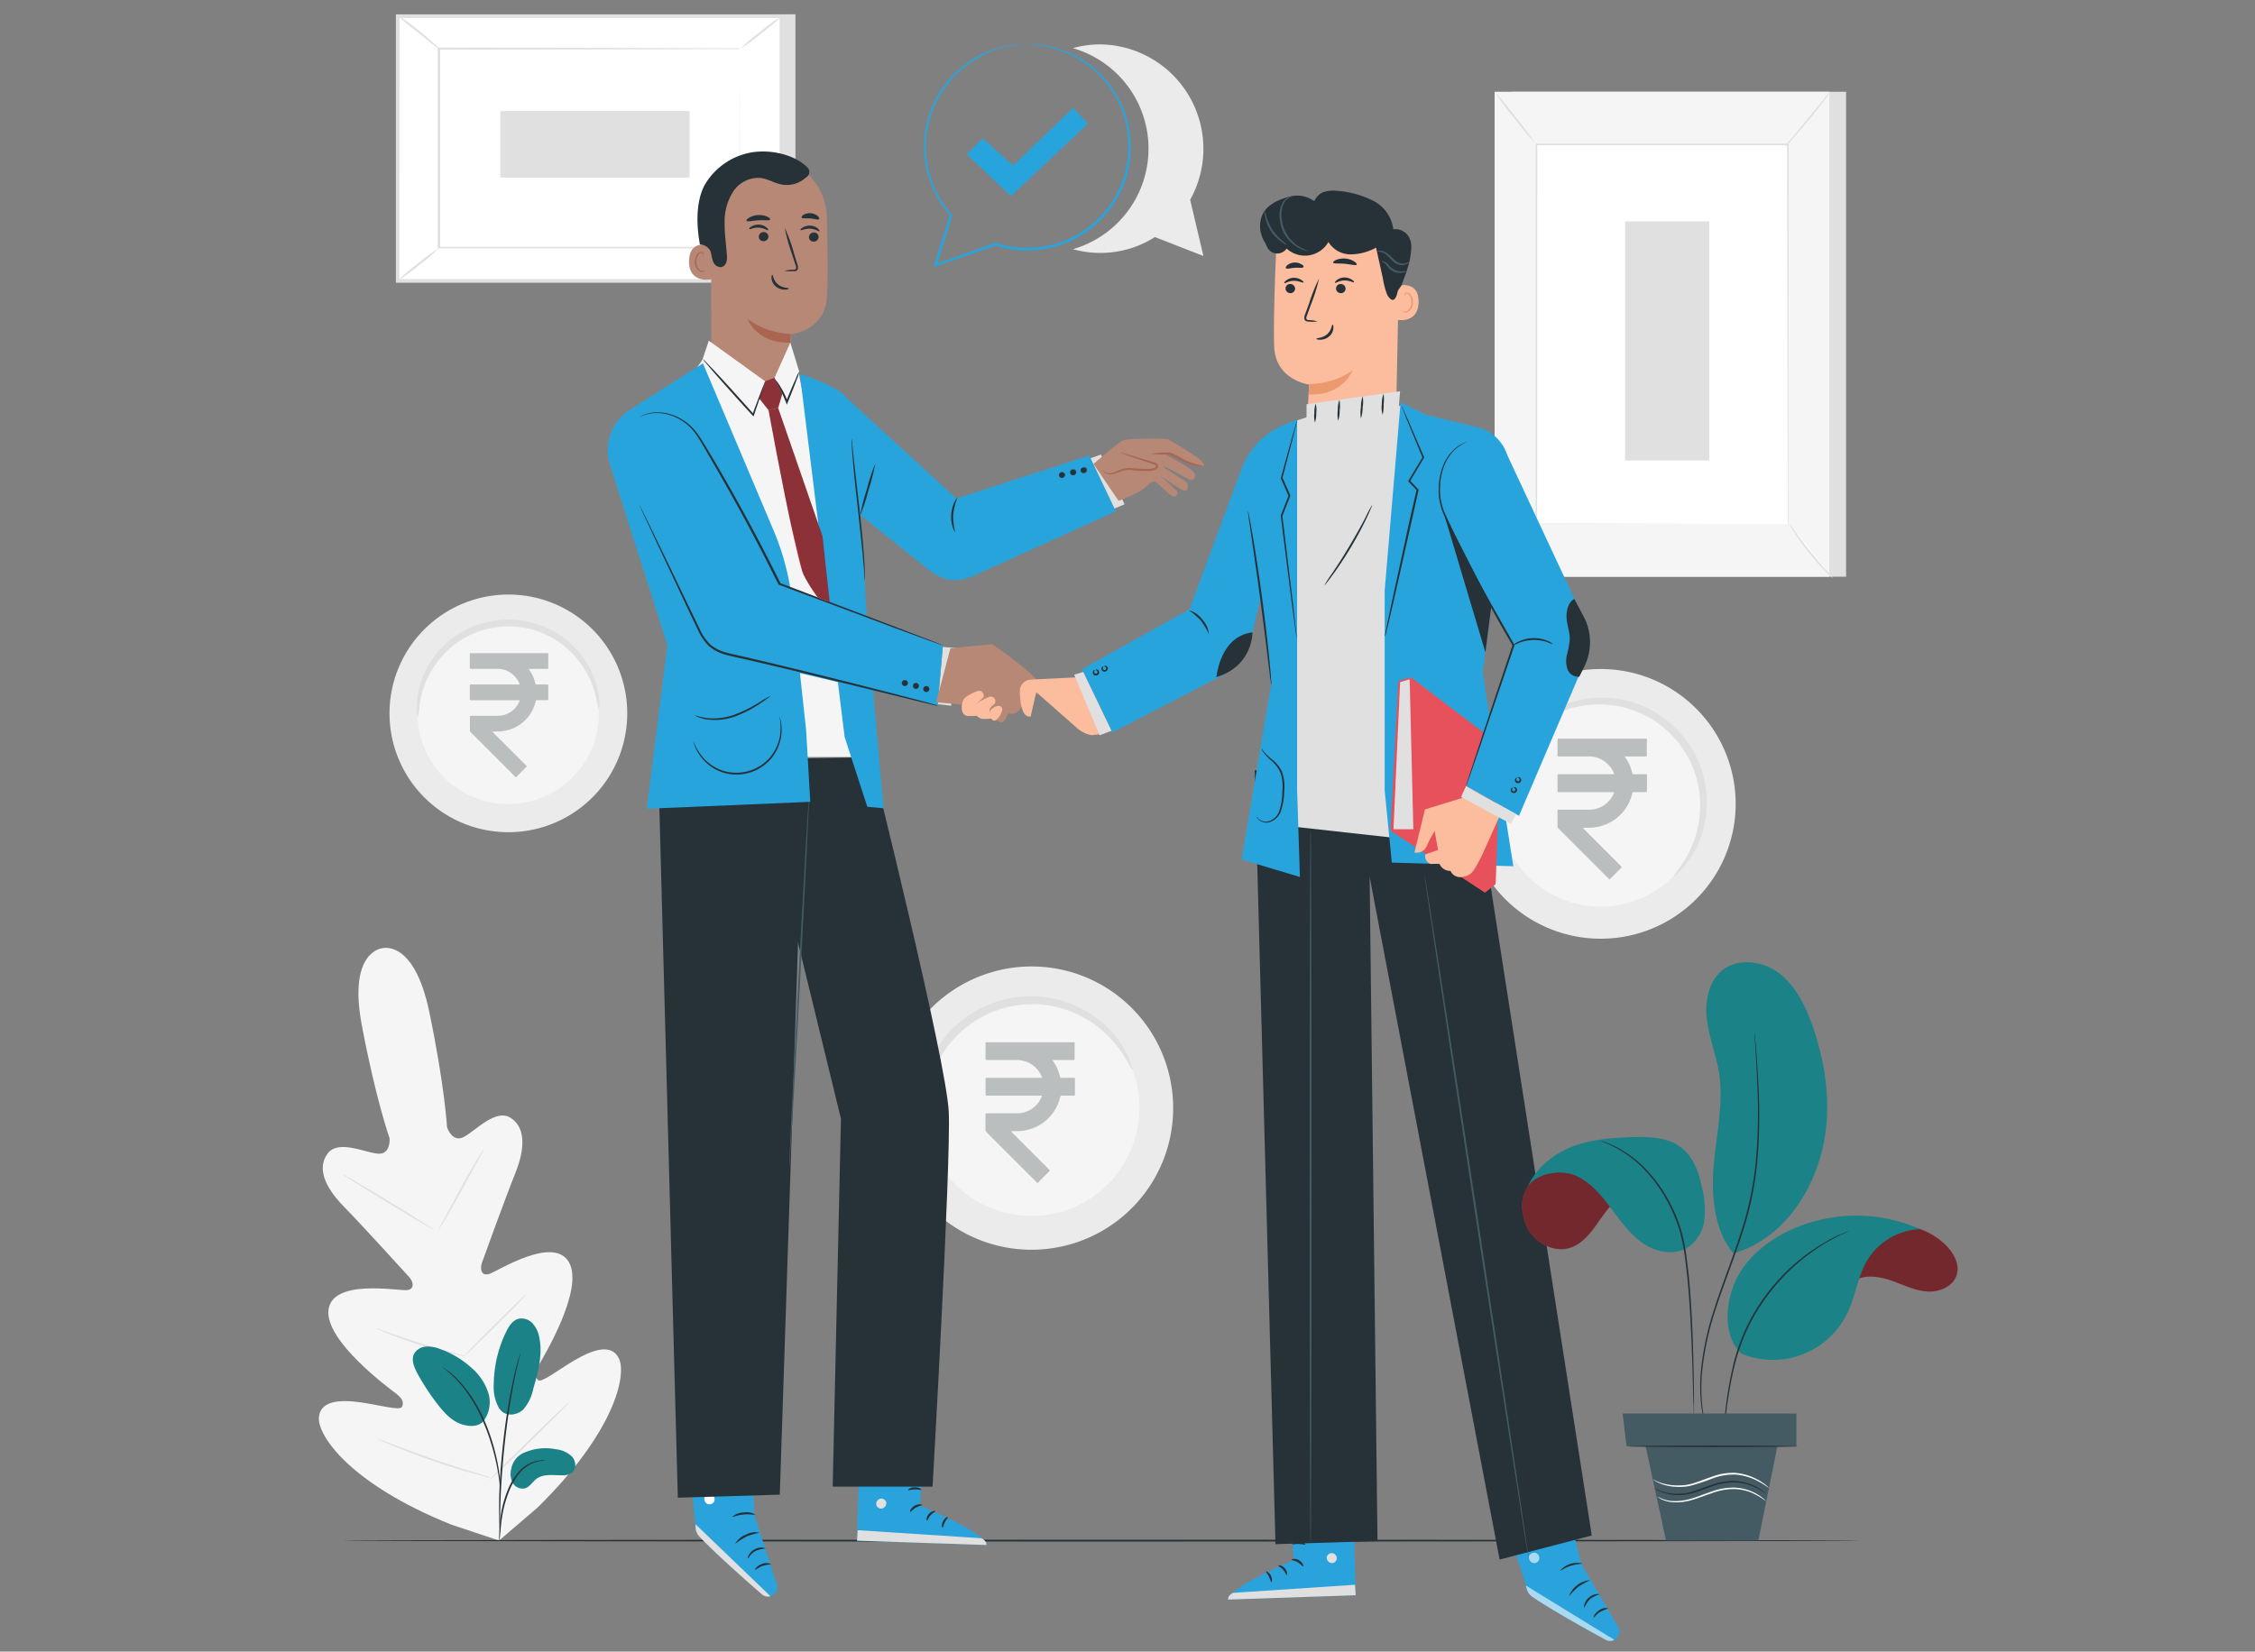 <svg id="Layer_1" data-name="Layer 1" xmlns="http://www.w3.org/2000/svg" viewBox="0 0 546 400"><rect x="0" y="0" width="546" height="400" fill="#808080" stroke="none"/><defs><style>.cls-1{fill:#f5f5f5;}.cls-2{fill:#e0e0e0;}.cls-3{fill:#fff;}.cls-4{fill:#ebebeb;}.cls-5{fill:#263238;}.cls-6{fill:#2aa3dd;}.cls-7{fill:#455b64;}.cls-8{fill:#28a4dd;}.cls-9{fill:#b78876;}.cls-10{fill:#aa6551;}.cls-11{fill:#fbbd9d;}.cls-12{fill:#e7515b;}.cls-13{opacity:0.4;}.cls-14{opacity:0.6;}.cls-15{fill:#ec996f;}.cls-16{opacity:0.5;}.cls-17{fill:#1b8287;}.cls-18{fill:#babebf;}</style></defs><path class="cls-1" d="M92.42,229.69s7.79-2.56,11.53,15.43S108.24,273,108.24,273s1.23,3.89,4.09,2.35,7.65-6.83,11.21-4.67,3.79,7.07,1.24,13.44-7.66,20.5-8.11,21.78-.23,3.35,1.89,2.61,15.5-9.36,19.22-2.77-6.33,23.15-7.39,25-.91,2.78-.1,3.52,5-2.58,8.93-4.87,8.84-4.28,10.67-.3-1,17.7-19.79,36.08l-9.26,7.94-11.63-3.88c-24.39-9.82-32.21-21.42-32-25.8s5.48-4.43,10-3.8,9.66,2.1,10.12,1.1.25-1.93-1.43-3.21-17.28-12.76-16.36-20.28,16.58-4.64,18.82-4.77,1.65-2.14.75-3.13-11-12.14-15.8-17.05-6.54-9.4-4-12.88,8.91-.3,12.14,0,2.88-3.72,2.88-3.72S91,266.33,87.6,248.28s5-18.63,5-18.63"/><path class="cls-2" d="M117.14,278.39a3.58,3.58,0,0,0-.52.71c-.32.47-.75,1.17-1.28,2-1,1.73-2.43,4.17-3.91,6.88l-3.76,7c-.45.83-.84,1.53-1.15,2.11a3.9,3.9,0,0,0-.39.79,3.34,3.34,0,0,0,.53-.71c.31-.47.75-1.17,1.26-2,1-1.75,2.39-4.2,3.87-6.92s2.79-5.07,3.81-6.94l1.16-2.1A3.38,3.38,0,0,0,117.14,278.39Z"/><path class="cls-2" d="M105,297.8c.06-.09-4.83-3.18-10.92-6.89S83,284.28,82.92,284.38s4.84,3.18,10.93,6.89S104.93,297.9,105,297.8Z"/><path class="cls-2" d="M112.74,328.49a3.59,3.59,0,0,0-.86-.28l-2.36-.65c-2-.54-4.75-1.3-7.76-2.25s-5.7-1.89-7.65-2.58l-2.31-.83a3.28,3.28,0,0,0-.86-.25,3.82,3.82,0,0,0,.8.4c.53.24,1.3.57,2.27.95,1.92.77,4.61,1.76,7.63,2.71s5.79,1.67,7.8,2.14c1,.23,1.83.41,2.4.51A3.67,3.67,0,0,0,112.74,328.49Z"/><path class="cls-2" d="M127.59,313.35a3,3,0,0,0-.65.52c-.39.36-1,.89-1.65,1.55-1.38,1.32-3.27,3.17-5.34,5.22s-3.93,3.94-5.26,5.31c-.66.69-1.2,1.25-1.56,1.65a3.16,3.16,0,0,0-.53.64,3.34,3.34,0,0,0,.65-.53c.39-.36,1-.88,1.65-1.55,1.38-1.32,3.27-3.16,5.34-5.22s3.93-3.93,5.26-5.31c.66-.68,1.2-1.25,1.56-1.64A3.52,3.52,0,0,0,127.59,313.35Z"/><path class="cls-2" d="M137.87,339.57a5.14,5.14,0,0,0-.82.68l-2.13,2c-1.78,1.69-4.22,4-6.89,6.64s-5.09,5-6.82,6.73c-.81.83-1.49,1.53-2,2.07a5.5,5.5,0,0,0-.7.8,4.3,4.3,0,0,0,.81-.68l2.13-2c1.78-1.68,4.22-4,6.9-6.64s5.08-5,6.81-6.73l2-2.07A5.29,5.29,0,0,0,137.87,339.57Z"/><path class="cls-2" d="M118.81,357.89a5.64,5.64,0,0,0-1.07-.38l-3-.93c-2.51-.78-6-1.86-9.75-3.17s-7.18-2.56-9.63-3.49l-2.91-1.1a5.51,5.51,0,0,0-1.08-.36,7.42,7.42,0,0,0,1,.51c.67.3,1.64.72,2.86,1.22,2.43,1,5.81,2.31,9.61,3.62s7.26,2.35,9.79,3.06c1.27.35,2.3.62,3,.79A5.33,5.33,0,0,0,118.81,357.89Z"/><rect class="cls-2" x="365.95" y="22.22" width="81.04" height="117.46"/><rect class="cls-1" x="361.89" y="22.22" width="81.04" height="117.46"/><rect class="cls-3" x="371.96" y="34.94" width="60.9" height="92.02"/><path class="cls-2" d="M432.86,127s0-.16,0-.45,0-.74,0-1.31c0-1.15,0-2.85,0-5,0-4.41,0-10.84-.05-19,0-16.22-.06-39.2-.1-66.26l.2.2-60.9,0h0l.22-.22c0,34.71,0,66.72-.05,92l-.17-.18,44.33.1,12.24,0,3.22,0,1.11,0-1.08,0-3.18,0-12.21,0-44.43.09h-.18V127c0-25.3,0-57.31,0-92v-.22H372l60.9,0h.2v.2c0,27.11-.07,50.14-.1,66.39,0,8.1,0,14.51,0,18.91,0,2.18,0,3.86,0,5,0,.56,0,1,0,1.28S432.86,127,432.86,127Z"/><path class="cls-2" d="M443.15,22.22a13.48,13.48,0,0,1-1.44,2.1c-.94,1.26-2.28,3-3.8,4.82s-3,3.49-4,4.66a14.58,14.58,0,0,1-1.78,1.82,14.47,14.47,0,0,1,1.55-2l3.9-4.73,3.89-4.73A16.72,16.72,0,0,1,443.15,22.22Z"/><path class="cls-3" d="M433.17,126.66A75.11,75.11,0,0,0,443.79,140"/><path class="cls-2" d="M443.79,140a12.37,12.37,0,0,1-1.85-1.69,58.51,58.51,0,0,1-4-4.52,59.13,59.13,0,0,1-3.53-4.9,11.59,11.59,0,0,1-1.23-2.18,18,18,0,0,1,1.49,2c.9,1.26,2.15,3,3.62,4.81s2.86,3.43,3.89,4.58A16.33,16.33,0,0,1,443.79,140Z"/><path class="cls-3" d="M361.88,139.59l10.61-13.1"/><path class="cls-2" d="M372.49,126.49a78.49,78.49,0,0,1-5.13,6.69c-2.94,3.61-5.39,6.48-5.48,6.41A78.49,78.49,0,0,1,367,132.9,80,80,0,0,1,372.49,126.49Z"/><path class="cls-2" d="M361.89,22.22A73.41,73.41,0,0,1,367,28.38a77,77,0,0,1,4.81,6.43,71.2,71.2,0,0,1-5.15-6.16A71,71,0,0,1,361.89,22.22Z"/><rect class="cls-2" x="393.49" y="53.62" width="20.39" height="57.9"/><polygon class="cls-2" points="192.6 3.46 192.6 68.17 99.64 68.17 96.29 3.91 192.6 3.46"/><rect class="cls-3" x="110.7" y="-10.51" width="64.13" height="92.96" transform="translate(106.8 178.74) rotate(-90)"/><path class="cls-2" d="M189.69,68.48H95.85v-65h93.84Zm-93-.88h92.08V4.35H96.73Z"/><rect class="cls-3" x="106.36" y="11.88" width="72.82" height="48.2"/><path class="cls-2" d="M179.18,11.88h-1.39l-4,0-15,.05-52.42.11.21-.21c0,14.72,0,31,0,48.19h0l-.23-.23,72.82,0-.18.18c0-14.67.07-26.69.09-35.07,0-4.18,0-7.45,0-9.69,0-1.11,0-2,0-2.55s0-.88,0-.88,0,.28,0,.84,0,1.42,0,2.51c0,2.24,0,5.49.05,9.66,0,8.4,0,20.47.09,35.18v.18h-.18l-72.82,0h-.23v-.23h0c0-17.15,0-33.47,0-48.19v-.22h.21l52.56.11,15,.05,4,0h1Z"/><path class="cls-2" d="M96.29,3.73a7.91,7.91,0,0,1,1.6,1c1,.69,2.25,1.66,3.64,2.78s2.63,2.18,3.5,3a7.83,7.83,0,0,1,1.33,1.37c-.09.09-2.32-1.75-5.11-4A52.09,52.09,0,0,1,96.29,3.73Z"/><path class="cls-2" d="M189.25,3.91a45,45,0,0,1-4.89,4.16,46.78,46.78,0,0,1-5.18,3.81,44.35,44.35,0,0,1,4.89-4.17A44.39,44.39,0,0,1,189.25,3.91Z"/><path class="cls-3" d="M189.17,68.05l-10.36-8.4"/><path class="cls-2" d="M178.81,59.65a48.91,48.91,0,0,1,5.33,4,48,48,0,0,1,5,4.38,48.29,48.29,0,0,1-5.32-4A48.83,48.83,0,0,1,178.81,59.65Z"/><path class="cls-2" d="M96.29,68a43.35,43.35,0,0,1,4.84-4.12,43,43,0,0,1,5.13-3.76,44.63,44.63,0,0,1-4.84,4.12A44.4,44.4,0,0,1,96.29,68Z"/><rect class="cls-2" x="135.99" y="12.05" width="16.14" height="45.82" transform="translate(109.1 179.01) rotate(-90)"/><path class="cls-4" d="M410.1,218.35a32.66,32.66,0,1,1,1.18-46.13A32.63,32.63,0,0,1,410.1,218.35Z"/><path class="cls-1" d="M404.75,212.71a24.89,24.89,0,1,1,.9-35.15A24.86,24.86,0,0,1,404.75,212.71Z"/><path class="cls-2" d="M405.32,212.17c-.11-.11.61-.94,1.72-2.54a26.53,26.53,0,0,0,3.56-7.33,25.6,25.6,0,0,0,1-5.51,25,25,0,0,0-.38-6.38,24.39,24.39,0,0,0-2.31-6.65,25.19,25.19,0,0,0-2-3.17,24.54,24.54,0,0,0-5.44-5.39,23.42,23.42,0,0,0-3.19-1.94,24.34,24.34,0,0,0-3.32-1.39,24.61,24.61,0,0,0-3.35-.86,25,25,0,0,0-6.39-.32,25.34,25.34,0,0,0-5.49,1.06,26.68,26.68,0,0,0-7.3,3.63c-1.59,1.13-2.41,1.85-2.52,1.75s.57-1,2.06-2.33a23.09,23.09,0,0,1,7.32-4.32,25.25,25.25,0,0,1,5.78-1.37,25.88,25.88,0,0,1,6.83.17,25.31,25.31,0,0,1,3.62.86,25.12,25.12,0,0,1,7.05,3.52,25.6,25.6,0,0,1,5.87,5.82,26.07,26.07,0,0,1,2.1,3.43,23,23,0,0,1,1.48,3.59,22.79,22.79,0,0,1,.89,3.6,24.82,24.82,0,0,1-1.07,12.62,23,23,0,0,1-4.26,7.36C406.3,211.59,405.39,212.25,405.32,212.17Z"/><path class="cls-4" d="M282.14,257.07a34.3,34.3,0,1,1-43.6-21.1A34.26,34.26,0,0,1,282.14,257.07Z"/><path class="cls-1" d="M274.43,259.75a26.13,26.13,0,1,1-33.23-16.09A26.11,26.11,0,0,1,274.43,259.75Z"/><path class="cls-2" d="M274.15,259c-.14.06-.62-1-1.68-2.74a27.3,27.3,0,0,0-5.47-6.58,26.58,26.58,0,0,0-4.82-3.36,26.25,26.25,0,0,0-6.27-2.39,25.71,25.71,0,0,0-3.58-.6,25.12,25.12,0,0,0-3.79-.07,26.12,26.12,0,0,0-3.88.51,27.9,27.9,0,0,0-3.87,1.14,26.44,26.44,0,0,0-3.64,1.73,23.88,23.88,0,0,0-3.23,2.21,23.47,23.47,0,0,0-2.77,2.57,23.94,23.94,0,0,0-2.27,2.84,26,26,0,0,0-3.08,6,26.81,26.81,0,0,0-1.36,5.72,27.78,27.78,0,0,0,.31,8.55c.39,2,.73,3.11.58,3.16s-.7-1-1.33-3a24.12,24.12,0,0,1-1-8.88,26.25,26.25,0,0,1,4.32-12.57,26,26,0,0,1,5.33-5.9,25.81,25.81,0,0,1,3.47-2.41,28.39,28.39,0,0,1,3.93-1.88,29.19,29.19,0,0,1,4.18-1.22,26.36,26.36,0,0,1,4.19-.52,27.35,27.35,0,0,1,7.91.84,27,27,0,0,1,6.64,2.74,26.52,26.52,0,0,1,5,3.76,24,24,0,0,1,5.2,7.25C274,257.79,274.26,258.93,274.15,259Z"/><path class="cls-4" d="M151.87,172.39A28.78,28.78,0,1,1,122.73,144,28.75,28.75,0,0,1,151.87,172.39Z"/><path class="cls-1" d="M145,172.47a21.94,21.94,0,1,1-22.21-21.6A21.91,21.91,0,0,1,145,172.47Z"/><path class="cls-2" d="M145,171.79a12.77,12.77,0,0,1-.62-2.63,23,23,0,0,0-2.61-6.69,22.26,22.26,0,0,0-2.95-3.95,21.69,21.69,0,0,0-4.37-3.57,21.9,21.9,0,0,0-5.68-2.49,22.49,22.49,0,0,0-3.23-.62,23.72,23.72,0,0,0-3.38-.12,23,23,0,0,0-3.36.42,20.19,20.19,0,0,0-3.16.9,19.48,19.48,0,0,0-2.89,1.32A21.55,21.55,0,0,0,110.2,156a22.2,22.2,0,0,0-4,3.94A22.36,22.36,0,0,0,101.56,171a13.63,13.63,0,0,1-.38,2.67,6.42,6.42,0,0,1-.27-2.73,20.13,20.13,0,0,1,1.58-7.32,21.74,21.74,0,0,1,2.57-4.55,22.45,22.45,0,0,1,4.2-4.32A21.06,21.06,0,0,1,112,153a22.64,22.64,0,0,1,6.5-2.46,24,24,0,0,1,3.62-.45,23.22,23.22,0,0,1,3.65.14,21.87,21.87,0,0,1,3.48.69,21.18,21.18,0,0,1,3.21,1.19,20.86,20.86,0,0,1,2.87,1.58,21.89,21.89,0,0,1,7.52,8.24,20.36,20.36,0,0,1,2.22,7.16A6.76,6.76,0,0,1,145,171.79Z"/><path class="cls-4" d="M288.17,48.38a25.3,25.3,0,0,0-21.75-37.63,24.64,24.64,0,0,0-6.64.91,25.34,25.34,0,0,1,0,48.69,24.68,24.68,0,0,0,19.86-2.93L291.38,62Z"/><path class="cls-5" d="M450.49,373.13c0,.13-82.31.23-183.81.23s-183.83-.1-183.83-.23,82.29-.22,183.83-.22S450.49,373,450.49,373.13Z"/><path class="cls-6" d="M181.92,345.34l.71,21.54,5.47,16.88a2.21,2.21,0,0,1-1.57,2.82h0a2.21,2.21,0,0,1-2-.46c-3.46-3-16.13-13.94-16.1-15.52,0-1.83-2.25-22.67-2.25-22.67Z"/><path class="cls-2" d="M186.53,386.58l-18.14-17.43.05.91a3.32,3.32,0,0,0,.91,2.1c1.45,1.53,5.57,5.67,15.15,14a2.2,2.2,0,0,0,2,.46Z"/><path class="cls-3" d="M172.42,362a1.33,1.33,0,0,1,.46,1.72,1.28,1.28,0,0,1-1.7.47,1.4,1.4,0,0,1-.48-1.82,1.33,1.33,0,0,1,1.83-.3"/><path class="cls-5" d="M181.09,377.45c.13.05.55-1.1,1.8-1.78a6.69,6.69,0,0,1,2.45-.61c0-.05-.27-.21-.78-.25a3.54,3.54,0,0,0-1.91.45,3.48,3.48,0,0,0-1.37,1.4C181.05,377.12,181,377.44,181.09,377.45Z"/><path class="cls-5" d="M182.79,380.25a15,15,0,0,1,1.85-1,15.89,15.89,0,0,1,2.09-.39,2.45,2.45,0,0,0-2.25-.06C183.23,379.21,182.67,380.2,182.79,380.25Z"/><path class="cls-5" d="M178,373.92a21.49,21.49,0,0,1,2.76-1.79,20.84,20.84,0,0,1,3.15-.92,4.86,4.86,0,0,0-3.35.49A4.91,4.91,0,0,0,178,373.92Z"/><path class="cls-5" d="M177.27,367.39c.07.12,1.23-.44,2.77-.58s2.79.16,2.83,0a4.31,4.31,0,0,0-2.88-.49A4.24,4.24,0,0,0,177.27,367.39Z"/><path class="cls-5" d="M176.9,361.07a11,11,0,0,1,2.87-.68,10.54,10.54,0,0,1,2.89.56c0-.05-.21-.31-.73-.57a4.67,4.67,0,0,0-2.17-.46,4.59,4.59,0,0,0-2.15.56C177.11,360.76,176.87,361,176.9,361.07Z"/><path class="cls-5" d="M179.67,359.19a2,2,0,0,0,0-.82,5.7,5.7,0,0,0-.77-2.09,2.46,2.46,0,0,0-1.14-1.14.88.88,0,0,0-1,.25,1.5,1.5,0,0,0-.28,1,3.13,3.13,0,0,0,2.89,2.74A3.62,3.62,0,0,0,182.8,357a1.28,1.28,0,0,0,0-1,.87.87,0,0,0-.94-.41,3.06,3.06,0,0,0-1.38.82,6.32,6.32,0,0,0-1.37,1.75c-.25.47-.32.75-.29.76a10.06,10.06,0,0,1,1.88-2.26,3,3,0,0,1,1.22-.68.45.45,0,0,1,.51.22.89.89,0,0,1,0,.69,3.24,3.24,0,0,1-3,1.77,2.71,2.71,0,0,1-2.49-2.28,1.13,1.13,0,0,1,.17-.7.49.49,0,0,1,.55-.15,2.3,2.3,0,0,1,1,.95A8.53,8.53,0,0,1,179.67,359.19Z"/><path class="cls-6" d="M223.85,348.54l-1.11,16.11s16,6.54,16.08,9.54l-31.31-1.05.71-25.16Z"/><path class="cls-2" d="M213.1,363a1.27,1.27,0,0,0-.93,1.43,1.22,1.22,0,0,0,1.41.93,1.35,1.35,0,0,0,1-1.52A1.29,1.29,0,0,0,213,363"/><path class="cls-2" d="M207.51,373.14l.17-2.53,29.95,1.95s1.38.65,1.19,1.63Z"/><path class="cls-5" d="M223.25,364.5c0,.16-.78.2-1.55.67s-1.19,1.09-1.32,1,.11-.94,1.05-1.49S223.29,364.36,223.25,364.5Z"/><path class="cls-5" d="M226.49,366c0,.15-.64.39-1.18,1s-.72,1.31-.87,1.29-.22-.88.47-1.64S226.49,365.83,226.49,366Z"/><path class="cls-5" d="M228.22,370c-.14,0-.32-.74.1-1.56s1.14-1.14,1.2-1-.39.56-.73,1.25S228.38,370,228.22,370Z"/><path class="cls-5" d="M223.1,360.81c-.07.13-.77-.1-1.63-.07s-1.55.28-1.63.14.59-.65,1.62-.67S223.18,360.69,223.1,360.81Z"/><path class="cls-5" d="M223.26,357.55a3,3,0,0,1-1.57-.06,7,7,0,0,1-1.62-.56,7.86,7.86,0,0,1-.88-.5,2,2,0,0,1-.46-.39.67.67,0,0,1,0-.82.86.86,0,0,1,.68-.32,2,2,0,0,1,.59.1,4.56,4.56,0,0,1,1,.37,5.61,5.61,0,0,1,1.42,1c.7.7.93,1.28.88,1.31s-.41-.45-1.13-1a6.44,6.44,0,0,0-1.37-.83,6,6,0,0,0-.9-.31c-.32-.1-.61-.11-.7,0s0,.07,0,.17a1.24,1.24,0,0,0,.34.28c.27.19.55.36.81.51a9.74,9.74,0,0,0,1.5.63A11.31,11.31,0,0,1,223.26,357.55Z"/><path class="cls-5" d="M223.06,357.76c-.06,0-.34-.53-.37-1.52a5,5,0,0,1,.27-1.71,5,5,0,0,1,.44-.94,1.28,1.28,0,0,1,1-.76.73.73,0,0,1,.64.46,2,2,0,0,1,.14.58,3.33,3.33,0,0,1,0,1.05,3.6,3.6,0,0,1-.72,1.6c-.64.79-1.29,1-1.3.9s.5-.35,1-1.12a3.6,3.6,0,0,0,.55-1.45,3.46,3.46,0,0,0,0-.91c0-.34-.16-.61-.28-.58s-.43.24-.57.5a4.56,4.56,0,0,0-.41.83,5.59,5.59,0,0,0-.36,1.56C223,357.17,223.14,357.74,223.06,357.76Z"/><polygon class="cls-5" points="159.49 189.59 164.12 362.74 188.81 362 194.7 183.69 159.49 189.59"/><path class="cls-5" d="M210.82,183.39s18.34,73.4,18.9,85.92-3.92,90.74-3.92,90.74H201.62l2-89.08-18.37-75.39,4.45-11.8Z"/><path class="cls-7" d="M195.9,192.41a.82.82,0,0,1,0,.23v.69c0,.64-.06,1.52-.1,2.64-.11,2.32-.26,5.63-.45,9.69-.42,8.22-1,19.51-1.63,32s-1.32,23.77-1.77,32c-.25,4.07-.45,7.37-.59,9.69q-.12,1.68-.18,2.64l-.06.68a.89.89,0,0,1,0,.23.82.82,0,0,1,0-.23c0-.18,0-.41,0-.69,0-.63,0-1.52.09-2.63.11-2.33.26-5.63.45-9.7.42-8.21,1-19.51,1.64-32s1.31-23.76,1.76-32c.25-4.07.45-7.37.59-9.69q.12-1.68.18-2.64l.06-.68A.89.89,0,0,1,195.9,192.41Z"/><path class="cls-1" d="M193.19,89.27s9,44.53,9.1,57.07,4.53,37,4.53,37H168l-.84-67.83-2.77-20.23L170.19,87Z"/><path class="cls-8" d="M193.66,90.58s9.27,2.73,11.72,6.16c1.93,2.7,4.54,53.91,4.54,53.91l4,45.11L210,195.4l-5.49-16.89Z"/><path class="cls-8" d="M205.38,96.74l26.18,24,32.2-10.43,6.42,13.52-34.37,15.6c-4.91,2.1-8,.94-11.4-1.79l-18-14.44Z"/><path class="cls-5" d="M257.77,114.63a.71.71,0,0,1-.29,1,.7.7,0,0,1-1-.29.71.71,0,0,1,1.25-.66Z"/><path class="cls-5" d="M257.14,115.69a.76.76,0,0,1-.21,0,.73.73,0,0,1-.43-.36.7.7,0,0,1-.05-.55.69.69,0,0,1,.35-.43.73.73,0,0,1,.56,0,.74.74,0,0,1,.43.35.7.7,0,0,1,0,.55.72.72,0,0,1-.35.43A.73.73,0,0,1,257.14,115.69Zm0-1.41a.61.61,0,0,0-.32.08.66.66,0,0,0-.33.4.67.67,0,0,0,.05.52.7.7,0,0,0,.4.34.75.75,0,0,0,.53-.05.68.68,0,0,0,.33-.41.72.72,0,0,0-.05-.52A.69.69,0,0,0,257.14,114.28Z"/><path class="cls-5" d="M260.47,114a.71.71,0,0,1-.29,1,.7.7,0,0,1-1-.29.71.71,0,0,1,1.25-.66Z"/><path class="cls-5" d="M259.84,115.05a.71.71,0,0,1-.64-.39.73.73,0,0,1,.3-1,.77.77,0,0,1,.56-.06.8.8,0,0,1,.43.36.7.7,0,0,1,.05.55.72.72,0,0,1-.35.43A.73.73,0,0,1,259.84,115.05Zm0-1.42a.62.62,0,0,0-.32.09.68.68,0,0,0-.28.92.74.74,0,0,0,.4.34.7.7,0,0,0,.53-.06.68.68,0,0,0,.28-.92.73.73,0,0,0-.41-.34A1.2,1.2,0,0,0,259.84,113.63Z"/><path class="cls-5" d="M263,113.47a.71.71,0,0,1-.29,1,.7.7,0,0,1-1-.29.71.71,0,0,1,1.25-.66Z"/><path class="cls-5" d="M262.41,114.53a.76.76,0,0,1-.21,0,.73.73,0,0,1-.43-.36.7.7,0,0,1,0-.55.69.69,0,0,1,.35-.43.73.73,0,0,1,1,.3h0a.73.73,0,0,1-.65,1.07Zm0-1.41a.61.61,0,0,0-.32.08.66.66,0,0,0-.33.4.67.67,0,0,0,.05.52.7.7,0,0,0,.4.34.75.75,0,0,0,.53,0,.69.69,0,0,0,.28-.93h0A.69.69,0,0,0,262.41,113.12Z"/><polygon class="cls-2" points="264.08 110.99 266.57 110.08 272.29 122.13 269.86 123.17 264.08 110.99"/><path class="cls-5" d="M206.22,106.23a8.38,8.38,0,0,1,.15,1.34c.1,1,.22,2.18.37,3.67l1.37,12.1c.53,4.73.94,9,1.14,12.13.1,1.56.15,2.82.16,3.69a7.61,7.61,0,0,1,0,1.36,8.83,8.83,0,0,1-.13-1.35c-.06-.87-.15-2.12-.3-3.67-.27-3.11-.74-7.38-1.26-12.11s-1-9-1.24-12.12c-.13-1.55-.21-2.81-.24-3.69A7.88,7.88,0,0,1,206.22,106.23Z"/><path class="cls-5" d="M211.94,112.24a50.54,50.54,0,0,1-1.64,6.45,49.81,49.81,0,0,1-2.08,6.33,50.44,50.44,0,0,1,1.64-6.46A49.3,49.3,0,0,1,211.94,112.24Z"/><path class="cls-5" d="M231.28,128.87a2.71,2.71,0,0,1-.58-1.15,8.07,8.07,0,0,1-.39-3.08,8.22,8.22,0,0,1,.77-3c.35-.72.67-1.09.72-1.06a16,16,0,0,0-1,4.09A15.59,15.59,0,0,0,231.28,128.87Z"/><polygon class="cls-2" points="228.28 156.69 231.63 156.95 230.3 170.93 227.07 170.56 228.28 156.69"/><path class="cls-8" d="M170.2,88,152.14,99.49a11.73,11.73,0,0,0-4.38,13.31l13.85,43.53-5,39.55,39.58-1.68-1-17.33-3.36-31a62.11,62.11,0,0,0-4.25-16.75Z"/><path class="cls-8" d="M151.32,115.18,169.39,153a11.19,11.19,0,0,0,7.52,6.06L227,170.92l1.28-14.59-38.27-14.39L170.8,105a11,11,0,0,0-15.42-4.33h0A11,11,0,0,0,151.32,115.18Z"/><path class="cls-5" d="M228.32,156.33s-.08,0-.21-.06l-.59-.2-2.27-.81-8.39-3.09-28.3-10.57-.08,0,0-.08-3.33-6.6c-3.14-6.12-6.26-11.87-9.19-17.06-1.46-2.59-2.87-5-4.2-7.33l-1.94-3.31c-.31-.53-.62-1-.95-1.52a10.89,10.89,0,0,0-1-1.37,12,12,0,0,0-4.81-3.49,10.79,10.79,0,0,0-4.44-.79,8,8,0,0,0-3.72,1,1.07,1.07,0,0,1,.21-.15,3.83,3.83,0,0,1,.67-.36,7.77,7.77,0,0,1,2.83-.66,11,11,0,0,1,4.54.73,12.38,12.38,0,0,1,5,3.52,13.73,13.73,0,0,1,1.06,1.39c.34.49.66,1,1,1.53l2,3.3c1.35,2.28,2.77,4.73,4.25,7.32,2.94,5.18,6.08,10.93,9.22,17.05,1.16,2.26,2.28,4.48,3.33,6.61l-.12-.11L217,151.9l8.35,3.21,2.24.89.57.24A.75.75,0,0,1,228.32,156.33Z"/><path class="cls-5" d="M219.8,165.43a.71.71,0,0,1-1.42,0,.71.71,0,1,1,1.42,0Z"/><path class="cls-5" d="M219.09,166.16a.73.73,0,1,1,.73-.73A.73.73,0,0,1,219.09,166.16Zm0-1.42a.69.69,0,0,0-.69.69.68.68,0,0,0,.69.68.67.67,0,0,0,.68-.68A.68.68,0,0,0,219.09,164.74Z"/><path class="cls-5" d="M222.48,166.13a.71.71,0,0,1-.71.71.7.7,0,0,1-.7-.71.7.7,0,0,1,.7-.7A.7.7,0,0,1,222.48,166.13Z"/><path class="cls-5" d="M221.77,166.86a.73.73,0,1,1,.73-.73A.73.73,0,0,1,221.77,166.86Zm0-1.41a.69.69,0,1,0,.69.68A.69.69,0,0,0,221.77,165.45Z"/><circle class="cls-5" cx="224.28" cy="166.89" r="0.71"/><path class="cls-5" d="M224.28,167.61a.72.72,0,0,1-.72-.72.73.73,0,1,1,.72.72Zm0-1.41a.69.69,0,1,0,.69.69A.69.69,0,0,0,224.28,166.2Z"/><path class="cls-5" d="M227,170.92a.79.79,0,0,1-.25,0l-.7-.16-2.7-.65-9.92-2.44c-8.37-2-19.92-5-32.73-7.93-1.6-.38-3.19-.68-4.75-1.11a10.46,10.46,0,0,1-4.29-2.14,12.39,12.39,0,0,1-2.62-3.8l-1.89-3.95L160.7,135l-4.33-9.24c-.49-1.08-.88-1.92-1.16-2.53-.12-.27-.21-.49-.29-.66l-.09-.23a1.12,1.12,0,0,1,.13.21l.33.64,1.24,2.49,4.46,9.18,6.57,13.65c.62,1.28,1.26,2.59,1.9,3.94a12.21,12.21,0,0,0,2.54,3.66,9.88,9.88,0,0,0,4.11,2c1.53.41,3.13.72,4.73,1.1,12.82,3,24.36,5.93,32.71,8.06l9.88,2.58,2.68.73.7.2Z"/><path class="cls-5" d="M186.55,168.56a2.92,2.92,0,0,1-.6.5c-.4.3-1,.72-1.74,1.22a28.53,28.53,0,0,1-6.22,3.24,14.33,14.33,0,0,1-7,.7,8.82,8.82,0,0,1-2.06-.6,2.21,2.21,0,0,1-.69-.37,24.42,24.42,0,0,0,2.8.65,15,15,0,0,0,6.78-.81A33.31,33.31,0,0,0,184,170,19.72,19.72,0,0,1,186.55,168.56Z"/><path class="cls-5" d="M188.74,173.58s.06.1.13.32a8.36,8.36,0,0,1,.23,1,10.75,10.75,0,0,1,0,3.67,11.23,11.23,0,0,1-2.24,5,11.06,11.06,0,0,1-12.18,3.41,11.08,11.08,0,0,1-4.48-3.07,10.61,10.61,0,0,1-1.93-3.12,6.77,6.77,0,0,1-.3-.95,1.26,1.26,0,0,1-.07-.34,13.39,13.39,0,0,0,2.53,4.2,11.07,11.07,0,0,0,4.39,2.89,10.8,10.8,0,0,0,11.72-3.28,11.25,11.25,0,0,0,2.25-4.76A13.11,13.11,0,0,0,188.74,173.58Z"/><path class="cls-9" d="M172.14,53.52l.11,32.25a9.61,9.61,0,0,0,10.11,9.55h0a9.59,9.59,0,0,0,9.08-9.63c0-2.43,0-4.46,0-4.7,0,0,8.21-.81,8.77-8.93.28-3.93.18-12.07,0-19.43A15.18,15.18,0,0,0,185.9,37.85l-.78-.05C176.63,37.81,171.89,45,172.14,53.52Z"/><path class="cls-10" d="M191.46,80.87A19,19,0,0,1,181,77.25s2.17,6,10.33,5.73Z"/><path class="cls-5" d="M198.2,57.41A1.16,1.16,0,0,1,197,58.52a1.1,1.1,0,0,1-1.13-1.11,1.16,1.16,0,0,1,1.18-1.11A1.11,1.11,0,0,1,198.2,57.41Z"/><path class="cls-5" d="M198.43,56c-.15.14-1-.56-2.24-.62s-2.21.5-2.33.34.1-.34.51-.61a3.24,3.24,0,0,1,1.88-.46,3,3,0,0,1,1.77.69C198.39,55.7,198.51,56,198.43,56Z"/><path class="cls-5" d="M186.06,57.32a1.16,1.16,0,0,1-1.19,1.1,1.11,1.11,0,0,1-1.14-1.11,1.16,1.16,0,0,1,1.19-1.11A1.12,1.12,0,0,1,186.06,57.32Z"/><path class="cls-5" d="M186,55.76c-.15.14-1-.56-2.25-.63s-2.2.51-2.33.35.1-.34.52-.61a3.17,3.17,0,0,1,1.88-.46,3,3,0,0,1,1.77.69C186,55.41,186.06,55.7,186,55.76Z"/><path class="cls-5" d="M190,65.59a7.55,7.55,0,0,1,2.05-.26c.32,0,.63-.06.69-.27a1.57,1.57,0,0,0-.16-1c-.25-.79-.52-1.62-.8-2.48A43.19,43.19,0,0,1,190,55.14a42.14,42.14,0,0,1,2.28,6.32c.26.87.52,1.7.76,2.5a1.85,1.85,0,0,1,.1,1.26.85.85,0,0,1-.56.44,2.08,2.08,0,0,1-.54,0A8.17,8.17,0,0,1,190,65.59Z"/><path class="cls-5" d="M186.49,53.17c-.14.33-1.38.1-2.86.19s-2.68.43-2.86.11c-.08-.15.15-.46.64-.76a4.85,4.85,0,0,1,2.16-.62,4.67,4.67,0,0,1,2.2.39C186.3,52.73,186.55,53,186.49,53.17Z"/><path class="cls-5" d="M198.33,53.06c-.24.27-1.08-.07-2.12-.15s-1.92.09-2.11-.22c-.08-.15.08-.43.48-.68a2.9,2.9,0,0,1,1.74-.36,3,3,0,0,1,1.66.66C198.33,52.63,198.43,52.93,198.33,53.06Z"/><path class="cls-9" d="M172.46,59.58c-.13-.07-5.49-2-5.63,3.6s5.48,4.56,5.49,4.4S172.46,59.58,172.46,59.58Z"/><path class="cls-10" d="M170.67,65.43s-.09.06-.26.13a1,1,0,0,1-.73,0,2.4,2.4,0,0,1-1.05-2.18,3.18,3.18,0,0,1,.3-1.38,1.1,1.1,0,0,1,.75-.73.5.5,0,0,1,.57.28c.07.16,0,.27.06.28s.12-.09.08-.32a.59.59,0,0,0-.21-.36.71.71,0,0,0-.53-.15,1.37,1.37,0,0,0-1,.83,3.38,3.38,0,0,0-.37,1.55,2.52,2.52,0,0,0,1.35,2.44,1.06,1.06,0,0,0,.9-.13C170.66,65.56,170.69,65.44,170.67,65.43Z"/><path class="cls-5" d="M169.38,59.21a2.94,2.94,0,0,1,2.6,1.53c.31.81.34,1.72.66,2.53a2,2,0,0,0,2,1.43,1.71,1.71,0,0,0,1.23-1.2,4.73,4.73,0,0,0,.12-1.8c-.18-2.61-.58-5.22-.54-7.84a13.36,13.36,0,0,1,2.08-7.47,7.3,7.3,0,0,1,6.71-3.28c1.72.24,3.25,1.23,5,1.57a6.8,6.8,0,0,0,5.75-1.57l.27-.19a1.52,1.52,0,0,0,.64-1.71,1.53,1.53,0,0,0-.3-.55c-3.23-3.34-9.32-4.57-13.88-3.7a16.31,16.31,0,0,0-11.14,7.92c-2.17,4.11-1.93,10-1.11,14.33"/><path class="cls-5" d="M187,66.57c.2,0,.2,1.34,1.36,2.3s2.6.81,2.61,1-.32.26-.93.28a3.38,3.38,0,0,1-2.18-.76,2.92,2.92,0,0,1-1.05-1.93C186.75,66.89,186.91,66.56,187,66.57Z"/><path class="cls-9" d="M264.77,112.37s6.1-5.36,7.26-5.76,10.34-.56,11-.1,9.91,5.56,8.37,6.34-8-2.87-8-2.87l-1.08.14s5.62,3,6.63,4.16,0,2.34-1,1.85-5.88-3.27-6.26-3.17,5.14,3.34,5.65,3.94c.68.8.24,2.36-.82,1.91-.62-.26-5.72-3.64-5.72-3.64a51.17,51.17,0,0,1,4.13,3.77c.45.87-.42,1.65-1.31,1.11-.61-.38-3.22-3-4-3.45,0,0-.9-.07-2.23,1.35s-6.55,3.35-6.55,3.35Z"/><path class="cls-10" d="M291.33,112.87a4.69,4.69,0,0,1-2-.13,11,11,0,0,1-2.06-.61c-.73-.35-1.51-.75-2.34-1.17l-1.75-.91.12,0a28.05,28.05,0,0,1-4.72-.13,27.7,27.7,0,0,1,4.71-.34h.06l.05,0,1.75.88,2.29,1.19a14.44,14.44,0,0,0,2,.7C290.59,112.72,291.34,112.79,291.33,112.87Z"/><path class="cls-9" d="M267,113.92a2.1,2.1,0,0,0,2.3.79c.85-.18,1.61-.65,2.45-.89,2.49-.72,5.27.62,7.73-.22.35-.12.73-.37.69-.73s-.41-.5-.73-.61l-8.21-2.61"/><path class="cls-10" d="M271.27,109.65a3.75,3.75,0,0,1,.92.19c.58.16,1.41.39,2.44.7l3.61,1.09,1,.32c.33.13.8.15,1.11.66a.71.71,0,0,1-.13.81,1.4,1.4,0,0,1-.59.38,5.22,5.22,0,0,1-1.23.28,33.14,33.14,0,0,1-4.64-.25,6.34,6.34,0,0,0-1.93.18c-.58.16-1.11.42-1.63.6a3,3,0,0,1-2.56,0c-.56-.32-.65-.72-.63-.71a2.57,2.57,0,0,0,.71.54,2.94,2.94,0,0,0,2.36-.17,16.78,16.78,0,0,1,1.64-.67,6.55,6.55,0,0,1,2.06-.24,37.41,37.41,0,0,0,4.56.21,5.06,5.06,0,0,0,1.12-.24c.34-.12.57-.37.46-.53s-.47-.31-.82-.42l-1-.34-3.57-1.19c-1-.35-1.84-.64-2.4-.85A3.79,3.79,0,0,1,271.27,109.65Z"/><path class="cls-9" d="M230.13,157l10.12-1s13.38,9.16,12.09,11.18-3.48,0-3.48,0,2.38,2.93-1.47,3.85c0,0-.91,2-2.38,1.83h-.92s-.83,2.56-2.06,2a40.42,40.42,0,0,1-5-3.85l-10.38-.92Z"/><path class="cls-11" d="M236.42,167.46s-2.59,1-3.13,2-.85,3.49.82,3.94a14.7,14.7,0,0,0,2.94-.1l-.64-2.72A18.77,18.77,0,0,1,238,169C238.51,168.56,237.91,166.77,236.42,167.46Z"/><path class="cls-11" d="M239.34,168.85s-2.59,1-3.13,2a2.29,2.29,0,0,0,1.49,3.24,12,12,0,0,0,2.67-.1l-.27-.52c-.53-1-.75-1.85.17-2.53l.61-.56A1.13,1.13,0,0,0,239.34,168.85Z"/><path class="cls-11" d="M240,173.93a1.51,1.51,0,0,1-.21-1.78,2.47,2.47,0,0,1,1.52-1.11,1.15,1.15,0,0,1,1.18.19,1,1,0,0,1,.17.78,4.07,4.07,0,0,1-1,1.9c-.24.3-.53.63-.92.62s-.68-.37-.9-.7"/><polygon class="cls-12" points="185.27 92.35 187.54 91.49 189.52 95.01 188.42 98.78 186.1 99.35 183.78 96.44 185.27 92.35"/><path class="cls-12" d="M186.1,99.35s2.94,16.19,5.4,27.59c0,0,2,9.48,2.83,11.67A32,32,0,0,0,198,144.7l2.85,1.1-1.74-16-10.73-31Z"/><g class="cls-13"><polygon points="185.27 92.35 187.54 91.49 189.52 95.01 188.42 98.78 186.1 99.35 183.78 96.44 185.27 92.35"/></g><g class="cls-13"><path d="M186.1,99.35s2.94,16.19,5.4,27.59c0,0,2.3,9.39,2.83,11.67.3,1.33,3.71,6.09,3.71,6.09l2.85,1.1-1.74-16-10.73-31Z"/></g><polygon class="cls-1" points="171.62 82.51 185.27 92.35 182.32 100.47 169.89 87.68 171.62 82.51"/><polygon class="cls-1" points="187.54 91.49 191.36 82.98 193.52 90 190.52 97.38 187.54 91.49"/><path class="cls-5" d="M185.27,92.35a2.27,2.27,0,0,1-.15.62l-.56,1.7c-.48,1.45-1.19,3.49-2,5.87l-.12.33-.24-.26L179,97.1c-2.48-2.75-4.7-5.25-6.29-7.07l-1.86-2.18a4.57,4.57,0,0,1-.64-.84,5,5,0,0,1,.77.72l2,2.08c1.65,1.77,3.91,4.24,6.38,7,1.12,1.24,2.18,2.43,3.16,3.53l-.35.07c.88-2.37,1.64-4.39,2.2-5.82l.67-1.65A2.21,2.21,0,0,1,185.27,92.35Z"/><path class="cls-5" d="M193.52,90a9.48,9.48,0,0,1-.64,2c-.44,1.21-1.09,2.87-1.83,4.69l-.32.78-.22.55-.2-.56a39.22,39.22,0,0,0-2.72-5.59,5.94,5.94,0,0,1,1.14,1.42,18.7,18.7,0,0,1,2,4h-.42c.11-.25.21-.51.32-.78.74-1.82,1.43-3.46,2-4.64A9,9,0,0,1,193.52,90Z"/><path class="cls-6" d="M377.61,357.86l5.26,20.9,8.93,15.32a2.2,2.2,0,0,1-.92,3.09h0a2.2,2.2,0,0,1-2,0c-4-2.16-18.72-10.19-19-11.74-.35-1.8-7-21.68-7-21.68Z"/><g class="cls-14"><path class="cls-3" d="M390.88,397.17,369.44,384l.25.88a3.33,3.33,0,0,0,1.33,1.87c1.75,1.19,6.64,4.35,17.77,10.42a2.21,2.21,0,0,0,2.09,0Z"/></g><g class="cls-14"><path class="cls-3" d="M371.85,376.11a1.35,1.35,0,0,1,.82,1.59,1.27,1.27,0,0,1-1.56.82,1.4,1.4,0,0,1-.86-1.68,1.34,1.34,0,0,1,1.72-.68"/></g><path class="cls-5" d="M383.62,389.41a6.77,6.77,0,0,1,1.37-2.12,6.87,6.87,0,0,1,2.27-1.12c0-.05-.31-.14-.81-.08a3.5,3.5,0,0,0-1.77.85,3.41,3.41,0,0,0-1.05,1.66C383.51,389.09,383.56,389.41,383.62,389.41Z"/><path class="cls-5" d="M385.87,391.78c.12.07.6-.79,1.59-1.4a19.87,19.87,0,0,1,2-.82,2.45,2.45,0,0,0-2.21.42C386.08,390.68,385.74,391.76,385.87,391.78Z"/><path class="cls-5" d="M379.88,386.61a20.26,20.26,0,0,1,2.31-2.33,22.39,22.39,0,0,1,2.88-1.57,6,6,0,0,0-5.19,3.9Z"/><path class="cls-5" d="M377.75,380.39c.09.11,1.1-.69,2.58-1.16s2.76-.43,2.77-.57a5.43,5.43,0,0,0-5.35,1.73Z"/><path class="cls-5" d="M376.05,374.29A10.86,10.86,0,0,1,378.7,373a11,11,0,0,1,2.95-.07c0-.05-.28-.25-.83-.39a4.75,4.75,0,0,0-2.23,0,4.7,4.7,0,0,0-2,1C376.18,373.94,376,374.26,376.05,374.29Z"/><path class="cls-5" d="M378.34,371.87a1.75,1.75,0,0,0-.18-.79,5.81,5.81,0,0,0-1.2-1.89,2.57,2.57,0,0,0-1.35-.87.9.9,0,0,0-.92.46,1.47,1.47,0,0,0-.07,1,3.13,3.13,0,0,0,3.41,2.05,3.62,3.62,0,0,0,2.92-2.77,1.23,1.23,0,0,0-.22-1,.86.86,0,0,0-1-.2,3,3,0,0,0-1.17,1.09,6.25,6.25,0,0,0-1,2,1.85,1.85,0,0,0-.12.81,9.86,9.86,0,0,1,1.36-2.61,2.9,2.9,0,0,1,1-.93.48.48,0,0,1,.55.11.87.87,0,0,1,.1.68,3.22,3.22,0,0,1-2.56,2.37,2.71,2.71,0,0,1-2.92-1.7,1.1,1.1,0,0,1,0-.72.51.51,0,0,1,.5-.26,2.33,2.33,0,0,1,1.17.72A8.21,8.21,0,0,1,378.34,371.87Z"/><path class="cls-6" d="M312.13,361.76l1.1,16.11s-15.77,6.54-15.86,9.54l30.88-1.05-.7-25.16Z"/><path class="cls-2" d="M322.73,376.19a1.27,1.27,0,0,1,.92,1.43,1.21,1.21,0,0,1-1.39.93,1.34,1.34,0,0,1-1-1.52,1.25,1.25,0,0,1,1.55-.81"/><path class="cls-2" d="M328.25,386.36l-.17-2.53-29.54,1.95s-1.35.65-1.17,1.63Z"/><path class="cls-5" d="M312.72,377.72c0,.16.77.2,1.53.67s1.17,1.09,1.31,1-.12-.94-1-1.49S312.69,377.58,312.72,377.72Z"/><path class="cls-5" d="M309.53,379.19c0,.15.63.39,1.17,1s.7,1.3.85,1.29.22-.88-.46-1.65S309.53,379,309.53,379.19Z"/><path class="cls-5" d="M307.82,383.18c.14,0,.32-.74-.09-1.56s-1.13-1.14-1.19-1,.39.56.72,1.25S307.67,383.17,307.82,383.18Z"/><path class="cls-5" d="M312.88,374c.06.14.75-.09,1.6-.06s1.53.28,1.6.14-.58-.65-1.58-.68S312.8,373.91,312.88,374Z"/><path class="cls-5" d="M312.71,370.77a2.89,2.89,0,0,0,1.55-.06,7.16,7.16,0,0,0,1.6-.56,6.56,6.56,0,0,0,.87-.51,1.68,1.68,0,0,0,.46-.38.68.68,0,0,0,0-.82.81.81,0,0,0-.67-.32,1.94,1.94,0,0,0-.58.1,5.35,5.35,0,0,0-1,.36,5.66,5.66,0,0,0-1.39,1c-.7.7-.92,1.28-.87,1.31s.4-.45,1.11-1a5.94,5.94,0,0,1,2.23-1.14c.33-.1.61-.11.69,0s0,.07,0,.17a1.45,1.45,0,0,1-.34.28,8,8,0,0,1-.8.5,8.48,8.48,0,0,1-1.48.64A12.24,12.24,0,0,0,312.71,370.77Z"/><path class="cls-5" d="M312.92,371a2.56,2.56,0,0,0,.35-1.53,5,5,0,0,0-.69-2.64,1.26,1.26,0,0,0-1-.76.72.72,0,0,0-.63.46,1.88,1.88,0,0,0-.14.58,3.34,3.34,0,0,0,0,1.05,3.6,3.6,0,0,0,.72,1.6c.63.79,1.26.95,1.27.9s-.49-.35-1-1.12a3.71,3.71,0,0,1-.54-1.46,3,3,0,0,1,0-.9c0-.34.15-.61.27-.58s.43.23.56.5a4.26,4.26,0,0,1,.41.83,5.55,5.55,0,0,1,.35,1.56C313,370.38,312.83,371,312.92,371Z"/><polygon class="cls-5" points="303.8 186.55 308.83 373.99 333.53 373.24 331.63 212.37 363.1 377.72 385.41 371.89 356.61 186.91 303.8 186.55"/><path class="cls-7" d="M317.33,374.23c-.13,0-.23-38.85-.23-86.77s.1-86.78.23-86.78.22,38.85.22,86.78S317.45,374.23,317.33,374.23Z"/><path class="cls-7" d="M370.15,377.66c-.12,0-5.89-37.23-12.89-83.2s-12.56-83.25-12.44-83.27,5.9,37.23,12.89,83.21S370.27,377.64,370.15,377.66Z"/><path class="cls-5" d="M339.18,69.34a38.1,38.1,0,0,0,2.09-6c.3-1.55.76-3.89.14-5.34a3.75,3.75,0,0,0-4.05-2.46,9,9,0,0,0-5.23-7.09,23.18,23.18,0,0,0-8.66-2.25,7.37,7.37,0,0,0-3.24.41,4.19,4.19,0,0,0-2,2.11,7.13,7.13,0,0,0-6.36-1c-2.38.64-5.1,1.93-6.15,4.17a7,7,0,0,0-.19,5.28c.47,1.45,2,3.74,3.44,3.21"/><path class="cls-11" d="M327.14,109.76h0a10.68,10.68,0,0,1-10.45-11.22c.15-3,.28-5.4.28-5.4s-8.14-1.06-8.45-9.18.64-26.78.64-26.78h0A28.21,28.21,0,0,1,337.59,60l1.23.9-.76,38.36A10.69,10.69,0,0,1,327.14,109.76Z"/><path class="cls-15" d="M317,93a18.85,18.85,0,0,0,10.5-3.27S325,96,316.84,95.52Z"/><path class="cls-11" d="M338,69.36c.13-.07,5.53-1.79,5.49,3.76s-5.6,4.37-5.61,4.21S338,69.36,338,69.36Z"/><path class="cls-15" d="M339.62,75.24s.1.07.26.14a.92.92,0,0,0,.72,0,2.41,2.41,0,0,0,1.13-2.14,3.24,3.24,0,0,0-.27-1.38,1.08,1.08,0,0,0-.72-.75.49.49,0,0,0-.57.26c-.08.16,0,.27-.07.28s-.12-.1-.07-.33a.57.57,0,0,1,.22-.34.72.72,0,0,1,.53-.14,1.37,1.37,0,0,1,1,.87,3.24,3.24,0,0,1,.32,1.55,2.5,2.5,0,0,1-1.43,2.39,1.07,1.07,0,0,1-.88-.16C339.63,75.37,339.6,75.25,339.62,75.24Z"/><path class="cls-5" d="M311.27,69.85A1.15,1.15,0,0,0,312.41,71a1.12,1.12,0,0,0,1.17-1.08,1.16,1.16,0,0,0-1.14-1.14A1.1,1.1,0,0,0,311.27,69.85Z"/><path class="cls-5" d="M311,68.56c.15.14,1-.53,2.26-.55s2.17.57,2.31.41-.09-.34-.5-.62a3.2,3.2,0,0,0-1.85-.52,3.08,3.08,0,0,0-1.79.63C311,68.21,310.91,68.49,311,68.56Z"/><path class="cls-5" d="M323.49,69.84A1.15,1.15,0,0,0,324.63,71a1.1,1.1,0,0,0,1.17-1.07,1.15,1.15,0,0,0-1.14-1.15A1.12,1.12,0,0,0,323.49,69.84Z"/><path class="cls-5" d="M323.25,68.48c.14.15,1-.52,2.25-.55s2.18.57,2.31.42-.09-.34-.49-.62a3.14,3.14,0,0,0-1.86-.52,3,3,0,0,0-1.79.63C323.3,68.14,323.17,68.42,323.25,68.48Z"/><path class="cls-5" d="M319,77.85a7.52,7.52,0,0,0-2-.32c-.32,0-.63-.08-.69-.3a1.65,1.65,0,0,1,.19-.94c.28-.78.58-1.6.88-2.45a41,41,0,0,0,2-6.4,42.82,42.82,0,0,0-2.47,6.22L316,76.13a1.81,1.81,0,0,0-.13,1.25.79.79,0,0,0,.53.45,1.88,1.88,0,0,0,.55.06A8.25,8.25,0,0,0,319,77.85Z"/><path class="cls-5" d="M322.64,78.62c-.2,0-.17,1.34-1.3,2.33s-2.58.88-2.59,1.07.33.26.94.26a3.4,3.4,0,0,0,2.16-.82,2.92,2.92,0,0,0,1-1.95C322.9,78.94,322.74,78.61,322.64,78.62Z"/><path class="cls-5" d="M322.8,63.6c.13.34,1.37.15,2.84.29s2.66.51,2.85.2c.08-.15-.13-.47-.62-.78a4.72,4.72,0,0,0-2.12-.69,4.81,4.81,0,0,0-2.21.32C323,63.17,322.74,63.44,322.8,63.6Z"/><path class="cls-5" d="M311.35,64.94c.22.27,1.08,0,2.11-.08s1.91.14,2.11-.16-.06-.43-.45-.69a3,3,0,0,0-1.73-.42,2.91,2.91,0,0,0-1.67.62C311.36,64.51,311.25,64.8,311.35,64.94Z"/><path class="cls-5" d="M339.24,61.56c-.05,2.37.55,5,.19,7.33-.05.35-.94,1.31-1,1.66-.43,2.07-1.26,3-2.53.88a18.54,18.54,0,0,1-1.06-4c-.55-2.49-1.11-5-1.66-7.46A13,13,0,0,1,327,61.61a6.31,6.31,0,0,1-5.35-3,6.56,6.56,0,0,1-10.12,1.59,2.75,2.75,0,0,1-3.6.86,3.27,3.27,0,0,1-1.41-3.55c.51-2,2.61-3.12,4.57-3.75,7.66-2.47,16.24-.9,23.28,3a11.58,11.58,0,0,1,2.85,2c.82.84,1.94,1.84,2,3"/><path class="cls-7" d="M333.41,60.92a3.54,3.54,0,0,1,1.26.2,4.55,4.55,0,0,1,1.16.74c.39.35.79.8,1.26,1.24a4,4,0,0,0,1.58,1,2.66,2.66,0,0,0,1.53,0c.86-.24,1.2-.71,1.16-.74a7.68,7.68,0,0,1-1.23.42,2.84,2.84,0,0,1-1.33-.11,4.13,4.13,0,0,1-1.39-.93c-.45-.42-.85-.86-1.3-1.22a3.93,3.93,0,0,0-1.33-.73C333.91,60.54,333.37,60.88,333.41,60.92Z"/><path class="cls-7" d="M334.36,63.34c0,.07.41,0,.88.39a4.25,4.25,0,0,1,.7.81,4,4,0,0,0,1.06,1,3.79,3.79,0,0,0,2.53.53c.66-.1,1-.34,1-.39s-.41,0-1,.06a4.18,4.18,0,0,1-2.25-.61c-.79-.45-1.19-1.29-1.82-1.65S334.32,63.29,334.36,63.34Z"/><path class="cls-7" d="M313,47.56s-.26-.07-.71.06a3.16,3.16,0,0,0-1.57,1.18c-1,1.39-1.22,3.87-.45,6.26a8.81,8.81,0,0,0,4,4.89,8.32,8.32,0,0,0,1.78.76,1.62,1.62,0,0,0,.7.11,20.88,20.88,0,0,1-2.3-1.16,9,9,0,0,1-3.7-4.75c-.73-2.27-.56-4.63.28-5.92a3.18,3.18,0,0,1,1.35-1.19C312.7,47.62,313,47.6,313,47.56Z"/><path class="cls-7" d="M306.23,50.93a3.29,3.29,0,0,0,.07,1.56,9.69,9.69,0,0,0,4.11,6.18,3.57,3.57,0,0,0,1.41.67,15.69,15.69,0,0,1-3.69-3.61A15.81,15.81,0,0,1,306.23,50.93Z"/><path class="cls-11" d="M261.46,164l-11.87.6a2.81,2.81,0,0,0-2.67,2.86c.06,2.71.52,6.42,2.63,6.07l1.35-5.91,9.86,8.69a7.07,7.07,0,0,0,3.55,1.74l2.32-.24Z"/><polygon class="cls-2" points="318.26 100.43 312.05 102.48 308.97 154.03 308.97 199.75 347.08 203.97 347.52 138.03 345.06 105.22 339.24 98.26 318.26 100.43"/><polygon class="cls-2" points="316.35 102.9 316.35 97.9 339 94.75 338.08 106.26 332.88 115.28 324.38 115.75 318.23 111.96 316.35 102.9"/><path class="cls-5" d="M318.38,102.31a5.6,5.6,0,0,1-.13-2.28,6,6,0,0,1,.32-2.26,5.85,5.85,0,0,1,.13,2.28A6.14,6.14,0,0,1,318.38,102.31Z"/><path class="cls-5" d="M324,101.9a7.47,7.47,0,0,1-.08-2.55,7.29,7.29,0,0,1,.38-2.52,7.33,7.33,0,0,1,.07,2.55A7.43,7.43,0,0,1,324,101.9Z"/><path class="cls-5" d="M329.52,101.33a8,8,0,0,1,0-2.7,8.37,8.37,0,0,1,.42-2.66,7.88,7.88,0,0,1,0,2.69A8.4,8.4,0,0,1,329.52,101.33Z"/><path class="cls-5" d="M334.78,100.47a6,6,0,0,1-.2-2.56,6.2,6.2,0,0,1,.43-2.53,9.57,9.57,0,0,1,0,2.55A9.81,9.81,0,0,1,334.78,100.47Z"/><path class="cls-5" d="M332.26,122.26a3.38,3.38,0,0,1-.3.84c-.22.54-.56,1.3-1,2.23-.88,1.86-2.19,4.4-3.8,7.1s-3.21,5.07-4.43,6.74c-.6.83-1.11,1.49-1.47,1.94a3.91,3.91,0,0,1-.6.67,28.84,28.84,0,0,1,1.81-2.8c1.15-1.7,2.7-4.08,4.3-6.78s3-5.19,3.91-7A30.7,30.7,0,0,1,332.26,122.26Z"/><path class="cls-8" d="M339.12,97.46l6.15,3,11.87,2.9a9.89,9.89,0,0,1,8.12,11L359,162.8l7.42,47L337,208.92l-1.73-17.48V143Z"/><path class="cls-5" d="M335.31,154.14a2.27,2.27,0,0,1,.09-.6c.08-.43.19-1,.33-1.7.32-1.53.77-3.65,1.31-6.25L341.53,125,343,118.6l.06.19q-1-1.08-2-2.13l-.12-.12.09-.14,3.42-5.69v.17l-3.77-9.14c-.43-1.07-.77-1.92-1-2.56a6.19,6.19,0,0,1-.33-.92,5.64,5.64,0,0,1,.43.88l1.12,2.52,3.92,9.07,0,.09-.05.08-3.39,5.72,0-.25,2,2.12.09.08,0,.12c-.46,2.06-.93,4.21-1.42,6.42-1.8,8-3.42,15.25-4.62,20.55-.6,2.59-1.09,4.7-1.45,6.22-.17.69-.31,1.25-.41,1.68A2.82,2.82,0,0,1,335.31,154.14Z"/><path class="cls-8" d="M262,162.09l26-14.52,12.62-34A18.27,18.27,0,0,1,310.72,103l3.35-1.4v89.58l.67,21.22-14.1-4.22,7.19-42.66-2.49-21-2.47,10.16a13.79,13.79,0,0,1-6.42,8.64l-27.11,14.07Z"/><polygon class="cls-2" points="262.29 162.75 260.09 163.4 266.26 178.09 269.13 176.98 262.29 162.75"/><path class="cls-5" d="M292.71,153.61a18.87,18.87,0,0,0-1.94-3.29,20.05,20.05,0,0,0-2.88-2.53,6.09,6.09,0,0,1,3.22,2.24A6,6,0,0,1,292.71,153.61Z"/><path class="cls-5" d="M265.09,162.27c0,.06-.13.18-.14.43a.38.38,0,0,0,.49.44.38.38,0,0,0,.18-.64c-.15-.2-.35-.21-.35-.28s.24-.19.57.05a.73.73,0,0,1-.27,1.3.76.76,0,0,1-.84-.25.77.77,0,0,1-.09-.69C264.78,162.24,265.09,162.22,265.09,162.27Z"/><path class="cls-5" d="M267.19,161.39c0,.06-.13.17-.14.43a.38.38,0,0,0,.49.44.38.38,0,0,0,.18-.64c-.15-.2-.34-.22-.35-.28s.24-.2.57,0a.77.77,0,0,1,.3.63.78.78,0,0,1-.57.67.73.73,0,0,1-.93-.95C266.88,161.36,267.19,161.33,267.19,161.39Z"/><path class="cls-5" d="M314.07,155.53A2.19,2.19,0,0,1,314,155q-.09-.61-.24-1.59c-.19-1.45-.46-3.44-.8-5.88-.63-5-1.5-11.86-2.46-19.42q-.19-1.62-.39-3.18v-.05l0-.06c.66-1.66,1.29-3.28,1.9-4.83v.16q-1-2.25-1.88-4.29l0-.06,0-.07c1.15-4.17,2.12-7.67,2.82-10.19.34-1.2.62-2.15.82-2.87a6.78,6.78,0,0,1,.34-1,7.33,7.33,0,0,1-.22,1l-.72,2.89c-.65,2.53-1.57,6.05-2.66,10.24v-.14l1.91,4.28,0,.08,0,.09L310.49,125v-.11c.13,1,.26,2.1.4,3.17.9,7.57,1.73,14.42,2.33,19.44.27,2.45.5,4.45.66,5.9L314,155A4,4,0,0,1,314.07,155.53Z"/><path class="cls-5" d="M307.8,165.81a2.11,2.11,0,0,1-.09-.42c0-.33-.1-.73-.17-1.22-.13-1.14-.32-2.66-.55-4.51-.46-3.81-1.11-9.06-1.89-14.86s-1.54-11-2.1-14.84c-.27-1.84-.49-3.36-.65-4.49-.07-.49-.12-.89-.16-1.23a2.31,2.31,0,0,1,0-.43,1.28,1.28,0,0,1,.12.42c.06.33.14.73.24,1.21.2,1,.48,2.58.8,4.47.64,3.79,1.45,9,2.23,14.83s1.38,11.07,1.76,14.88c.19,1.91.33,3.46.41,4.53,0,.49.06.9.08,1.23A1.19,1.19,0,0,1,307.8,165.81Z"/><path class="cls-5" d="M304.2,197.66a4.47,4.47,0,0,0,.61.73,2.73,2.73,0,0,0,2.37.53,4,4,0,0,0,2.58-2.54,15.74,15.74,0,0,0,.73-4.65,10.94,10.94,0,0,0-.48-4.65,8.6,8.6,0,0,0-2.36-3,10.75,10.75,0,0,1-1.81-2,2.45,2.45,0,0,1-.42-.88s.19.29.57.78a13.63,13.63,0,0,0,1.87,1.83,8.43,8.43,0,0,1,2.53,3.06,10.77,10.77,0,0,1,.55,4.82,15.5,15.5,0,0,1-.8,4.79,4.3,4.3,0,0,1-2.89,2.69,2.89,2.89,0,0,1-2.56-.71,2.22,2.22,0,0,1-.42-.61A.7.7,0,0,1,304.2,197.66Z"/><path class="cls-5" d="M294.53,164s.84-9.93,8.73-10.85C303.26,153.19,303.4,161.28,294.53,164Z"/><path class="cls-12" d="M336.67,201.21c.51.35,22.89,15,22.89,15l2.58-2.07,1.22-33.56L341.56,164l-3,1Z"/><polygon class="cls-2" points="341.32 164.51 342.21 200.84 337.4 200.84 339.01 165.23 341.32 164.51"/><path class="cls-11" d="M348.52,209.17a2.82,2.82,0,0,0,2.58,1.76c.07,0,.13,0,.19.16a2.56,2.56,0,0,0,2.18,1.35,4.65,4.65,0,0,0,2.45-.71c1.2-.73,3.33-5.5,3.33-5.5L364.3,195l-8.49-2.29L345,196.05c0,.19-2.52,10.41-2.52,10.41a2.6,2.6,0,0,0,3-1.61,27,27,0,0,1,1.9-3.56l.81,4.59-3.07,1.05a2,2,0,0,0,1.31,2.33Z"/><path class="cls-8" d="M352.33,130.22l14.13,26L355,190.38l12.79,7.2,16.26-38a10.81,10.81,0,0,0-.14-8.79L363.92,108Z"/><polygon class="cls-2" points="354.96 190.38 353.77 193.03 365.83 199.53 367.1 197.22 354.96 190.38"/><path class="cls-5" d="M355,190.38s0-.06,0-.17l.15-.51.61-1.93c.56-1.71,1.35-4.14,2.35-7.17,2-6.13,4.89-14.67,8.14-24.44l0,.19c-1.64-2.8-3.33-5.75-5-8.8-3.11-5.57-6-10.93-8.42-15.89-1.21-2.48-2.34-4.86-3.29-7.13a14.23,14.23,0,0,1-1.18-6.74,15.52,15.52,0,0,1,1.26-5.52,10.66,10.66,0,0,1,2.5-3.46,8.39,8.39,0,0,1,2.25-1.49,5.11,5.11,0,0,1,.88-.32,10.22,10.22,0,0,0-3,1.94,10.6,10.6,0,0,0-2.39,3.44,15.43,15.43,0,0,0-1.17,5.43,14,14,0,0,0,1.2,6.58c1,2.25,2.1,4.61,3.32,7.09,2.46,4.94,5.33,10.29,8.44,15.85,1.71,3,3.4,6,5,8.79l.05.09,0,.09c-3.32,9.75-6.21,18.27-8.3,24.39l-2.47,7.13-.68,1.91-.18.49C355,190.33,355,190.38,355,190.38Z"/><path class="cls-5" d="M376,156a8.25,8.25,0,0,1-1.39-.49,10.09,10.09,0,0,0-3.45-.51,10.21,10.21,0,0,0-3.41.72,10.72,10.72,0,0,1-1.36.58,3.28,3.28,0,0,1,1.22-.87,8.6,8.6,0,0,1,3.53-.88,8.5,8.5,0,0,1,3.58.66A3.36,3.36,0,0,1,376,156Z"/><polygon class="cls-5" points="349.5 124.03 359.66 158.01 361.09 146.84 349.5 124.03"/><path class="cls-5" d="M366.28,190.79c0,.06-.13.18-.15.43a.39.39,0,1,0,.68-.2c-.15-.2-.35-.21-.36-.28s.25-.19.58,0a.76.76,0,0,1,.29.63.74.74,0,0,1-.56.67.76.76,0,0,1-.84-.25.75.75,0,0,1-.1-.69C366,190.76,366.28,190.73,366.28,190.79Z"/><path class="cls-5" d="M367.3,188.35c0,.06-.13.17-.14.42s.15.55.49.44a.38.38,0,0,0,.18-.63c-.15-.21-.35-.22-.36-.29s.25-.19.58.06a.73.73,0,0,1,.29.62.74.74,0,0,1-.56.67.76.76,0,0,1-.84-.25.71.71,0,0,1-.09-.69C367,188.31,367.3,188.29,367.3,188.35Z"/><path class="cls-5" d="M381.19,145.06c-1.51.8-2,3-1.87,4.73s.8,3.36.76,5.07a20.15,20.15,0,0,1-.65,3.6,6.19,6.19,0,0,0,.11,3.62,2.78,2.78,0,0,0,2.86,1.81l1.2-2.43a13.33,13.33,0,0,0-.17-12.17Z"/><path class="cls-12" d="M444.8,316.2c.77-2.69,2.44-5.3,5-6.41s5.79-.5,8.53.5,5.44,2.33,8.36,2.51,6.2-1.2,7.08-4c.82-2.62-.76-5.41-2.74-7.32a17.27,17.27,0,0,0-28.3,6.8"/><g class="cls-16"><path d="M444.8,316.2c.77-2.69,2.44-5.3,5-6.41s5.79-.5,8.53.5,5.44,2.33,8.36,2.51,6.2-1.2,7.08-4c.82-2.62-.76-5.41-2.74-7.32a17.27,17.27,0,0,0-28.3,6.8"/></g><path class="cls-17" d="M421.7,327.91c-4.27-4.06-4.06-11.13-1.93-16.63s6.79-9.72,12-12.51a38,38,0,0,1,33.09-1.07,15.69,15.69,0,0,0-12.69,7.46c-2.35,3.89-2.87,8.61-4.81,12.72a20,20,0,0,1-25.65,10"/><path class="cls-17" d="M419.65,303.51c-4.74-5.59-5.37-14.57-4.67-21.86s2.39-14.63,1.24-21.86c-.68-4.29-2.35-8.38-2.91-12.68s.24-9.17,3.57-12c3.83-3.19,9.87-2.44,13.85.56s6.3,7.71,8,12.4c3.7,10.31,5.07,21.75,2,32.27s-10.19,19.94-20.68,23.12"/><path class="cls-5" d="M417.37,349.36a6.26,6.26,0,0,1,0-.64c0-.43,0-1.05,0-1.85.06-1.6.22-3.92.58-6.77a91,91,0,0,1,1.81-9.91,46.22,46.22,0,0,1,4.53-11.48,47.77,47.77,0,0,1,7.39-9.88,47,47,0,0,1,7.75-6.44c1.18-.82,2.33-1.44,3.31-2s1.89-1,2.61-1.31l1.71-.72a4,4,0,0,1,.6-.22,4.65,4.65,0,0,1-.57.3l-1.67.78c-.71.37-1.58.82-2.57,1.36s-2.1,1.23-3.27,2.06a48,48,0,0,0-7.64,6.46,48.54,48.54,0,0,0-7.31,9.82c-4.35,7.62-5.55,15.63-6.41,21.24-.39,2.83-.59,5.14-.7,6.74,0,.77-.08,1.38-.1,1.84A3,3,0,0,1,417.37,349.36Z"/><path class="cls-12" d="M376.54,281.46c-8.76,5.28-8.74,10.09-7.27,14.63s6.84,7.7,11.29,6c2.52-1,4.35-3.15,5.91-5.35s3-4.56,5.21-6.14,5.35-2.18,7.54-.62"/><g class="cls-16"><path d="M376.54,281.46c-8.76,5.28-8.74,10.09-7.27,14.63s6.84,7.7,11.29,6c2.52-1,4.35-3.15,5.91-5.35s3-4.56,5.21-6.14,5.35-2.18,7.54-.62"/></g><path class="cls-17" d="M370,287.25c2.29-3.16,7.95-4.08,11.52-2.5s6.19,4.71,8.53,7.84,4.63,6.43,7.87,8.6,7.78,3,11,.77a9.42,9.42,0,0,0,3.74-6.48,21.38,21.38,0,0,0-.51-7.63c-.77-3.68-2-7.51-5-9.85-3.28-2.6-7.83-2.72-12-2.59-4.8.16-9.67.52-14.17,2.18s-9.1,5.26-11,9.66"/><path class="cls-5" d="M410.09,342.35s0-.07,0-.2l0-.56c0-.53,0-1.26-.07-2.18-.06-1.92-.14-4.64-.23-8s-.25-7.4-.49-11.85-.58-9.36-1.26-14.46a45.85,45.85,0,0,0-1.45-7.34,38.74,38.74,0,0,0-2.68-6.42,37.05,37.05,0,0,0-3.39-5.32,34.57,34.57,0,0,0-3.7-4.06,27,27,0,0,0-6.56-4.47c-.42-.19-.8-.39-1.13-.52l-.86-.33-.52-.22-.18-.08s.07,0,.19,0l.54.17.87.3c.34.13.72.31,1.16.49a26.59,26.59,0,0,1,6.68,4.41,34.91,34.91,0,0,1,3.77,4.06,37,37,0,0,1,3.45,5.35,38.8,38.8,0,0,1,2.73,6.48,46.83,46.83,0,0,1,1.47,7.4c.68,5.12,1,10,1.23,14.49s.33,8.48.4,11.86.1,6.11.11,8v2.18c0,.23,0,.41,0,.56S410.1,342.35,410.09,342.35Z"/><path class="cls-5" d="M413.25,346.3a25.17,25.17,0,0,1-1-3.76,39.27,39.27,0,0,1-.4-10.57,70,70,0,0,1,3.33-15.33c1.8-5.64,4.24-11.66,6.33-18.14a79.13,79.13,0,0,0,3.75-18.76,130.44,130.44,0,0,0,.28-15.66c-.15-4.46-.38-8.07-.53-10.56-.08-1.23-.13-2.19-.17-2.87,0-.31,0-.56,0-.75v-.26a1.11,1.11,0,0,1,0,.26c0,.18.05.43.08.74.05.68.14,1.64.24,2.87.19,2.49.47,6.09.66,10.56a127.59,127.59,0,0,1-.2,15.7,77.94,77.94,0,0,1-3.74,18.85c-2.09,6.5-4.54,12.52-6.35,18.13A71.12,71.12,0,0,0,412.16,332a40.74,40.74,0,0,0,.28,10.52c.21,1.22.41,2.17.58,2.81.08.3.13.54.18.72S413.25,346.3,413.25,346.3Z"/><polygon class="cls-7" points="434.96 350.26 393.83 350.26 392.89 342.35 434.96 342.35 434.96 350.26"/><polygon class="cls-7" points="398.25 349.36 403.39 373.11 425.74 373.11 430.55 349.36 398.25 349.36"/><path class="cls-7" d="M435,350.26c0,.11-9,.17-20.19.14s-20.2-.14-20.2-.25,9-.17,20.2-.14S435,350.15,435,350.26Z"/><path class="cls-5" d="M427.9,362a17.06,17.06,0,0,0-3.62-2.07,12.71,12.71,0,0,0-4.4-.89,15.73,15.73,0,0,0-5.42,1c-1.87.63-3.62,1.37-5.33,1.78a12.52,12.52,0,0,1-4.61.13,9.64,9.64,0,0,1-3-.93,5.54,5.54,0,0,1-.71-.46c-.16-.11-.23-.18-.22-.19s.35.2,1,.51a10.17,10.17,0,0,0,2.93.8,13,13,0,0,0,4.49-.22c1.65-.41,3.4-1.15,5.29-1.79a15.52,15.52,0,0,1,5.55-1,12.61,12.61,0,0,1,4.5,1,11.88,11.88,0,0,1,2.68,1.57,6.27,6.27,0,0,1,.64.55C427.84,361.9,427.91,362,427.9,362Z"/><path class="cls-3" d="M427.59,363.57a17.74,17.74,0,0,0-3.48-2.05,11.84,11.84,0,0,0-4.24-.87,15,15,0,0,0-5.24.94c-1.82.61-3.52,1.31-5.14,1.75a13.3,13.3,0,0,1-4.43.49,7.69,7.69,0,0,1-2.9-.77,5.34,5.34,0,0,1-.69-.44l-.22-.19s.34.2,1,.49a8.07,8.07,0,0,0,2.85.64,13.69,13.69,0,0,0,4.31-.57c1.59-.45,3.28-1.16,5.11-1.77a15.2,15.2,0,0,1,5.37-.93,11.67,11.67,0,0,1,6.92,2.53,6.74,6.74,0,0,1,.61.54C427.54,363.49,427.6,363.56,427.59,363.57Z"/><path class="cls-3" d="M428.31,360.41a19.1,19.1,0,0,0-3.72-2.19,13.76,13.76,0,0,0-4.51-1.09,14.66,14.66,0,0,0-5.59,1,49.69,49.69,0,0,1-5.52,1.8,14.31,14.31,0,0,1-4.76,0,10.6,10.6,0,0,1-3-1,4.9,4.9,0,0,1-.75-.46c-.16-.12-.24-.19-.23-.2s.36.21,1,.52a11.49,11.49,0,0,0,3,.83,14.36,14.36,0,0,0,4.65-.08c1.71-.37,3.51-1.17,5.46-1.82a14.47,14.47,0,0,1,5.74-1,13.5,13.5,0,0,1,4.6,1.19,13.35,13.35,0,0,1,2.75,1.66,6.63,6.63,0,0,1,.66.57C428.25,360.32,428.32,360.4,428.31,360.41Z"/><path class="cls-5" d="M435.33,350.3c0,.1-9.26.19-20.67.19S394,350.4,394,350.3s9.25-.2,20.66-.2S435.33,350.19,435.33,350.3Z"/><path class="cls-17" d="M121,341.26c1.48,2.11,4.36,1.41,5.69.12a10.71,10.71,0,0,0,2.41-4.94c1.17-4.07,2.35-8.34,1.48-12.49a6.88,6.88,0,0,0-1.6-3.4,3.62,3.62,0,0,0-3.43-1.14c-1.45.38-2.35,1.8-3,3.15a29.8,29.8,0,0,0-3,12.78,10.41,10.41,0,0,0,1.4,5.92"/><path class="cls-17" d="M126.55,352a12.85,12.85,0,0,1,8-1,6.62,6.62,0,0,1,3.93,1.76c1,1.08,1.16,3,0,3.92a3.8,3.8,0,0,1-2.48.63c-2.1,0-4.44-.4-6.12.87-.95.72-1.59,1.92-2.74,2.28a2.73,2.73,0,0,1-3-1.33,4.7,4.7,0,0,1-.34-3.42A5.25,5.25,0,0,1,126.55,352Z"/><path class="cls-17" d="M117,344.29a7.68,7.68,0,0,0,1.19-7.07,13.53,13.53,0,0,0-4.19-6.08,22.42,22.42,0,0,0-7.5-4.43,8,8,0,0,0-3.37-.57,3.55,3.55,0,0,0-2.84,1.71c-.79,1.51,0,3.33.79,4.82a56.48,56.48,0,0,0,4.93,7.51c1.48,1.9,3.17,3.78,5.42,4.64s4.59.76,5.78-.8"/><path class="cls-5" d="M120.91,373.13a4.53,4.53,0,0,0,.13-1c.07-.7.16-1.57.26-2.62a36.4,36.4,0,0,1,.59-3.84,28.45,28.45,0,0,1,1.4-4.54,16.78,16.78,0,0,1,2.31-4.1,8.74,8.74,0,0,1,2.93-2.44,8,8,0,0,1,2.47-.76,4.83,4.83,0,0,0,.95-.14,4.54,4.54,0,0,0-1,0,7.43,7.43,0,0,0-2.57.67,8.6,8.6,0,0,0-3.09,2.46,16.11,16.11,0,0,0-2.4,4.18,27.4,27.4,0,0,0-1.39,4.61,33.31,33.31,0,0,0-.51,3.9c-.08,1.11-.11,2-.13,2.63A4.54,4.54,0,0,0,120.91,373.13Z"/><path class="cls-5" d="M121.09,371.12a2.71,2.71,0,0,0,0-.45c0-.33,0-.76,0-1.27,0-1.11,0-2.71.06-4.68.1-4,.44-9.41,1.1-15.41s1.53-11.39,2.33-15.26c.19-1,.38-1.84.56-2.6s.32-1.43.46-2l.3-1.23a3,3,0,0,0,.08-.44s-.07.14-.16.41-.22.73-.37,1.23-.33,1.18-.52,1.94-.41,1.64-.62,2.6a144.46,144.46,0,0,0-2.46,15.28c-.66,6-1,11.48-1,15.44,0,2,0,3.58.07,4.69,0,.52.06.94.08,1.27A2.39,2.39,0,0,0,121.09,371.12Z"/><path class="cls-5" d="M121.12,360.57a10.62,10.62,0,0,0,0-1.34c0-.85-.17-2.09-.41-3.6a49.65,49.65,0,0,0-3.37-11.47,33.15,33.15,0,0,0-6.45-10,15.78,15.78,0,0,0-1.52-1.41c-.23-.2-.44-.4-.64-.55l-.59-.41A10.77,10.77,0,0,0,107,331a42.75,42.75,0,0,1,3.67,3.28,35,35,0,0,1,6.29,10,50.24,50.24,0,0,1,2.21,6.16,52,52,0,0,1,1.24,5.2c.28,1.5.44,2.72.53,3.57A7.73,7.73,0,0,0,121.12,360.57Z"/><path class="cls-8" d="M248.74,10.76h.44l1.3,0a14.23,14.23,0,0,1,2.1.21c.41.07.86.11,1.33.2l1.49.37a24.88,24.88,0,0,1,18.34,22.7,24.73,24.73,0,0,1-3.41,14.05,25.16,25.16,0,0,1-12,10.46A24.51,24.51,0,0,1,250,60.61a24.07,24.07,0,0,1-8.72-1.08l-.26-.09h.2l-14.58,5-.6.21.19-.6c1.31-4.2,2.57-8.26,3.79-12.15l.06.29a24.92,24.92,0,0,1-5.85-21.59,24.47,24.47,0,0,1,3.76-9,25.13,25.13,0,0,1,5.78-6,26.16,26.16,0,0,1,3-2,27.94,27.94,0,0,1,2.91-1.32,19.09,19.09,0,0,1,2.62-.83,16,16,0,0,1,2.25-.48c.69-.09,1.29-.19,1.81-.23l1.33-.05h1.08l-.27,0-.81.07-1.32.09c-.51.06-1.11.18-1.78.28a17.3,17.3,0,0,0-2.22.51,20.75,20.75,0,0,0-2.59.87A31,31,0,0,0,236.9,14a27.13,27.13,0,0,0-3,2,25.13,25.13,0,0,0-5.62,6,24.22,24.22,0,0,0-3.64,8.84,24.48,24.48,0,0,0,5.8,21.09l.12.13,0,.16q-1.81,5.85-3.76,12.16l-.41-.39L241,58.83l.1,0,.11,0,.25.08a23.34,23.34,0,0,0,8.5,1.06,24.27,24.27,0,0,0,8.14-1.78A24.57,24.57,0,0,0,269.81,48a24.58,24.58,0,0,0-14.47-36.2l-1.47-.4c-.47-.11-.91-.16-1.32-.23a15,15,0,0,0-2.08-.27l-1.29-.09Z"/><polygon class="cls-8" points="234.08 37.37 237.92 33.53 245.32 40.11 259.84 26.13 263.41 29.96 244.77 47.51 234.08 37.37"/><path class="cls-18" d="M124.86,188.27c0-.11-.11-.16-.18-.22L114,177.38a.68.68,0,0,1-.22-.54c0-1.06,0-2.13,0-3.2,0-.23.06-.29.29-.28,2.2,0,4.41,0,6.61,0a5.65,5.65,0,0,0,5.14-3.64.86.86,0,0,0,0-.13h-.33c-3.81,0-7.61,0-11.42,0-.26,0-.33-.06-.32-.32,0-1.07,0-2.13,0-3.2,0-.23.06-.29.29-.29h11.79a5.48,5.48,0,0,0-1.44-2.23,5.72,5.72,0,0,0-4.08-1.56h-6.26c-.24,0-.3-.07-.3-.31,0-1.08,0-2.16,0-3.23a2.28,2.28,0,0,1,0-.26h19a4.15,4.15,0,0,1,0,.79c0,.91,0,1.82,0,2.73,0,.22,0,.28-.28.28h-4.43c0,.12.06.17.1.24a9,9,0,0,1,1.47,3.29c0,.21.14.27.35.26h2.55c.18,0,.24,0,.24.22,0,1.11,0,2.23,0,3.34,0,.22-.08.24-.26.24H130a.25.25,0,0,0-.29.23,9.37,9.37,0,0,1-7.34,7.16,8.77,8.77,0,0,1-2,.2,6.91,6.91,0,0,0-1.18.07,2.12,2.12,0,0,1,.24.2l7.95,7.94c.17.17.18.25,0,.42-.83.82-1.64,1.65-2.46,2.48Z"/><path class="cls-18" d="M251.14,286.54c0-.13-.13-.18-.2-.25L238.85,274.2a.74.74,0,0,1-.25-.61c0-1.21,0-2.41,0-3.62,0-.27.08-.33.34-.33,2.49,0,5,0,7.48,0a6.4,6.4,0,0,0,5.83-4.13l0-.15H239c-.29,0-.37-.07-.37-.37,0-1.21,0-2.42,0-3.62,0-.27.07-.33.33-.33h13.37a6.27,6.27,0,0,0-1.64-2.53,6.45,6.45,0,0,0-4.63-1.77h-7.08c-.28,0-.35-.08-.35-.35,0-1.22,0-2.44,0-3.66a2.58,2.58,0,0,1,0-.29h21.56a4.39,4.39,0,0,1,0,.89c0,1,0,2.06,0,3.09,0,.25-.06.32-.32.32h-5c0,.14.06.2.12.27a10.45,10.45,0,0,1,1.66,3.73c.05.24.16.3.39.3H260c.19,0,.27,0,.27.25,0,1.27,0,2.53,0,3.8,0,.24-.1.26-.3.26-1,0-1.95,0-2.92,0a.29.29,0,0,0-.33.26,10.62,10.62,0,0,1-8.32,8.12,9.89,9.89,0,0,1-2.31.22,7.65,7.65,0,0,0-1.33.08,2.75,2.75,0,0,1,.26.22l9,9c.19.19.2.28,0,.48-.94.92-1.86,1.86-2.79,2.8Z"/><path class="cls-18" d="M389.71,213.05c0-.12-.13-.17-.21-.25l-12.13-12.12a.79.79,0,0,1-.25-.61c0-1.21,0-2.43,0-3.64,0-.26.07-.33.33-.33,2.51,0,5,0,7.51,0A6.42,6.42,0,0,0,390.8,192a.86.86,0,0,0,.05-.15H377.49c-.3,0-.38-.07-.37-.37,0-1.21,0-2.42,0-3.64,0-.26.07-.32.33-.32h13.41a6.19,6.19,0,0,0-1.65-2.53,6.48,6.48,0,0,0-4.64-1.78h-7.1c-.28,0-.35-.08-.35-.35,0-1.22,0-2.45,0-3.67a2.58,2.58,0,0,1,0-.29h21.62a3.77,3.77,0,0,1,0,.89c0,1,0,2.07,0,3.1,0,.25-.06.32-.31.32h-5c0,.13.06.19.11.26a10.29,10.29,0,0,1,1.67,3.75c.05.24.16.3.4.3,1,0,1.93,0,2.9,0,.2,0,.27,0,.27.25,0,1.27,0,2.54,0,3.8,0,.25-.09.27-.29.27-1,0-2,0-2.94,0-.21,0-.28.08-.33.27a10.63,10.63,0,0,1-8.34,8.13,9.52,9.52,0,0,1-2.32.23,8.92,8.92,0,0,0-1.34.07c.09.08.19.15.27.23q4.52,4.52,9,9c.2.2.2.29,0,.48-.94.93-1.87,1.87-2.8,2.81Z"/></svg>